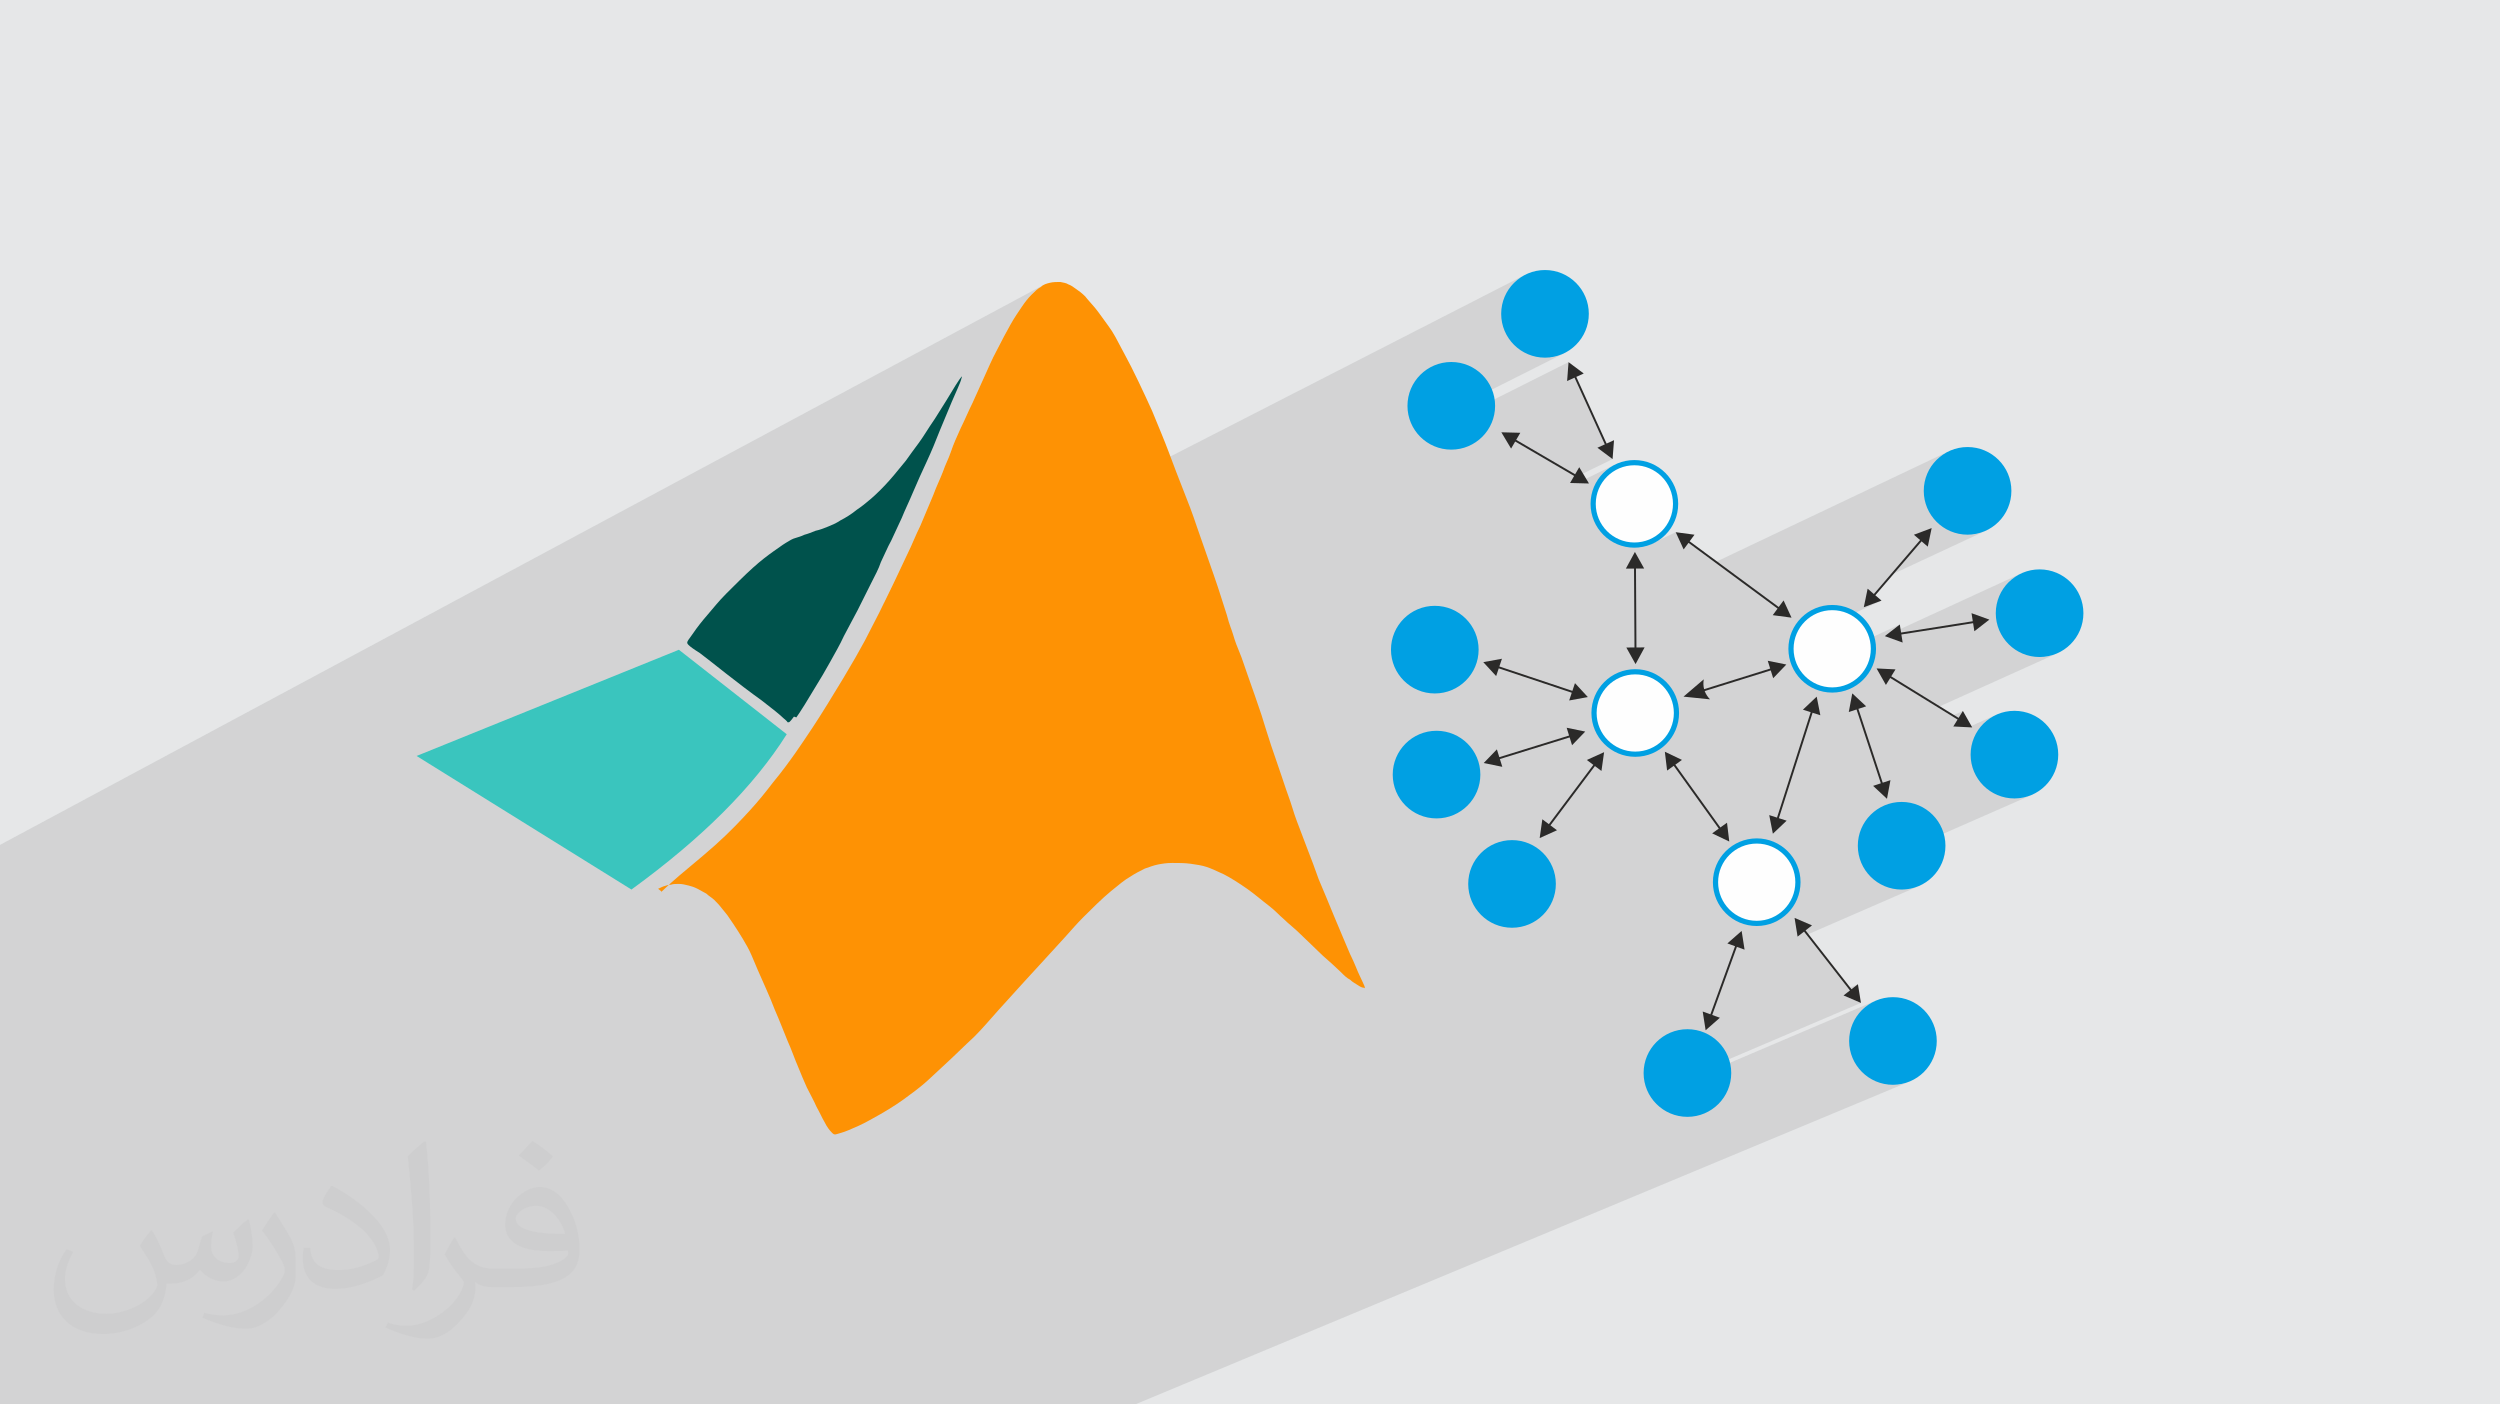 <?xml version="1.0" encoding="UTF-8"?>
<!DOCTYPE svg PUBLIC "-//W3C//DTD SVG 1.1//EN" "http://www.w3.org/Graphics/SVG/1.1/DTD/svg11.dtd">
<!-- Creator: CorelDRAW 2020 (64-Bit) -->
<svg xmlns="http://www.w3.org/2000/svg" xml:space="preserve" width="94.192mm" height="52.917mm" version="1.1" style="shape-rendering:geometricPrecision; text-rendering:geometricPrecision; image-rendering:optimizeQuality; fill-rule:evenodd; clip-rule:evenodd"
viewBox="0 0 9404.92 5283.66"
 xmlns:xlink="http://www.w3.org/1999/xlink"
 xmlns:xodm="http://www.corel.com/coreldraw/odm/2003">
 <defs>
  <style type="text/css">
   <![CDATA[
    .fil6 {fill:#FEFEFE}
    .fil8 {fill:#00A0E3}
    .fil4 {fill:#00524C}
    .fil3 {fill:#3AC5BE}
    .fil0 {fill:#E6E7E8}
    .fil5 {fill:#FE9204}
    .fil9 {fill:#2B2A29;fill-rule:nonzero}
    .fil7 {fill:#00A0E3;fill-rule:nonzero}
    .fil2 {fill:#373435;fill-opacity:0.031}
    .fil1 {fill:#2B2A29;fill-opacity:0.102}
   ]]>
  </style>
 </defs>
 <g id="Layer_x0020_1">
  <polygon class="fil0" points="-0,0 9404.92,0 9404.92,5283.66 -0,5283.66 "/>
  <polygon class="fil1" points="1619.54,5283.66 1601.02,5283.66 1583.62,5283.66 1530.92,5283.66 1488.43,5283.66 1476.5,5283.66 1473.4,5283.66 1456.42,5283.66 1446.55,5283.66 1437.41,5283.66 1436.35,5283.66 1409.94,5283.66 1258.25,5283.66 1256.66,5283.66 1244.21,5283.66 1240.05,5283.66 1233.88,5283.66 1233.16,5283.66 1231.53,5283.66 1224.68,5283.66 1216.51,5283.66 1155.96,5283.66 1152.87,5283.66 1119.97,5283.66 1119.45,5283.66 1117.88,5283.66 1113.42,5283.66 1104.44,5283.66 1103.16,5283.66 1072.17,5283.66 1065.27,5283.66 1060.68,5283.66 1059.9,5283.66 1052.84,5283.66 1052.45,5283.66 1049.4,5283.66 1045.17,5283.66 1040.16,5283.66 1034.72,5283.66 1033.27,5283.66 1032.09,5283.66 1028.07,5283.66 1025.12,5283.66 1019.32,5283.66 1013.25,5283.66 1011.31,5283.66 1007.63,5283.66 1002.92,5283.66 1000.18,5283.66 998.28,5283.66 992.68,5283.66 985.8,5283.66 943.13,5283.66 941.34,5283.66 929.78,5283.66 926.33,5283.66 911.43,5283.66 911.08,5283.66 900.38,5283.66 882.39,5283.66 867.76,5283.66 862.08,5283.66 858.88,5283.66 851.47,5283.66 851.28,5283.66 849.81,5283.66 846.11,5283.66 841.9,5283.66 841.42,5283.66 832.31,5283.66 831.14,5283.66 830.32,5283.66 814.56,5283.66 810.76,5283.66 810.13,5283.66 794.78,5283.66 785.55,5283.66 777.74,5283.66 772.09,5283.66 745.78,5283.66 716.38,5283.66 707.85,5283.66 690.2,5283.66 684.18,5283.66 670.25,5283.66 669.35,5283.66 660.62,5283.66 650.14,5283.66 649.75,5283.66 646.75,5283.66 638.52,5283.66 629.39,5283.66 615.63,5283.66 608.08,5283.66 608.01,5283.66 601.56,5283.66 591.55,5283.66 586.37,5283.66 565.04,5283.66 557.4,5283.66 546.73,5283.66 531.72,5283.66 513.15,5283.66 502.91,5283.66 489.77,5283.66 488.69,5283.66 487.94,5283.66 470.64,5283.66 457.72,5283.66 445.92,5283.66 440.34,5283.66 433.42,5283.66 432.06,5283.66 427.45,5283.66 426.05,5283.66 421.17,5283.66 420.93,5283.66 420.56,5283.66 413.68,5283.66 403.82,5283.66 402.68,5283.66 401.34,5283.66 394.44,5283.66 389.74,5283.66 383.54,5283.66 375.35,5283.66 350.39,5283.66 348.96,5283.66 339.74,5283.66 331.66,5283.66 313.48,5283.66 285.19,5283.66 284.51,5283.66 283.65,5283.66 282.8,5283.66 277.53,5283.66 272.05,5283.66 269.27,5283.66 251.97,5283.66 248.64,5283.66 246.29,5283.66 232.39,5283.66 232.36,5283.66 223.92,5283.66 217.63,5283.66 212.62,5283.66 210.26,5283.66 204.13,5283.66 202.64,5283.66 201.63,5283.66 190.9,5283.66 189.75,5283.66 187.18,5283.66 147.66,5283.66 146.42,5283.66 94.34,5283.66 80.48,5283.66 68.78,5283.66 57.36,5283.66 52.12,5283.66 43.74,5283.66 35,5283.66 29.34,5283.66 15.28,5283.66 14.9,5283.66 -0,5283.66 -0,5281.44 -0,5272.4 -0,5264.83 -0,5211.16 -0,5204.93 -0,5197.39 -0,5190.27 -0,5188.56 -0,5188.55 -0,5188.26 -0,5181.42 -0,5179.59 -0,5179.15 -0,5173.42 -0,5169.87 -0,5156.62 -0,5146.81 -0,5092.9 -0,5092.19 -0,5084.25 -0,5080.73 -0,5078.82 -0,5078.03 -0,5077.78 -0,5065.58 -0,5027.42 -0,5026.52 -0,5025.96 -0,5018.14 -0,5017.32 -0,5012.27 -0,5009.03 -0,4995.8 -0,4972.12 -0,4964 -0,4924.35 -0,4919.18 -0,4918.31 -0,4901.41 -0,4893.83 -0,4884.49 -0,4883.74 -0,4874.99 -0,4847.26 -0,4814.29 -0,4806.24 -0,4791.83 -0,4745.13 -0,4741.91 -0,4739.06 -0,4737.83 -0,4728.65 -0,4727.75 -0,4719.34 -0,4707.99 -0,4701.68 -0,4698.27 -0,4691.99 -0,4688.12 -0,4672.14 -0,4665.59 -0,4639.47 -0,4638.59 -0,4633.65 -0,4607.26 -0,4585.05 -0,4583.72 -0,4574.02 -0,4568.07 -0,4567.14 -0,4566.52 -0,4565.86 -0,4565.54 -0,4522.68 -0,4512.6 -0,4505.45 -0,4489.41 -0,4452.17 -0,4437.79 -0,4429.95 -0,4420.53 -0,4413.4 -0,4411.18 -0,4396.63 -0,4395.01 -0,4381.24 -0,4380.16 -0,4379.9 -0,4378.83 -0,4331.22 -0,4322.04 -0,4320.91 -0,4316.12 -0,4285.67 -0,4276.33 -0,4274.57 -0,4269 -0,4267.05 -0,4252.38 -0,4215.02 -0,4213.8 -0,4212.4 -0,4211.21 -0,4209.52 -0,4204.2 -0,4201.01 -0,4191.52 -0,4178.03 -0,4172.21 -0,4159.04 -0,4139.78 -0,4132.87 -0,4123.46 -0,4121.85 -0,4114.02 -0,4092.36 -0,4067.32 -0,4066.42 -0,4057.94 -0,3997.51 -0,3996.35 -0,3990.81 -0,3981.44 -0,3979.69 -0,3972.1 -0,3933.55 -0,3920.12 -0,3845.47 -0,3817.54 -0,3772.32 -0,3769.21 -0,3753.74 -0,3735.89 -0,3697.68 -0,3691.17 -0,3661.49 -0,3658.56 -0,3629.13 -0,3617.42 -0,3613.1 -0,3611.94 -0,3611.93 -0,3604.92 -0,3598.17 -0,3592.34 -0,3590.89 -0,3589.76 -0,3575.18 -0,3562.28 -0,3525.27 -0,3513.35 -0,3488.1 -0,3447.76 -0,3434.94 -0,3383.61 -0,3357.95 -0,3340.03 -0,3314.38 -0,3252.22 -0,3212.91 -0,3189.71 -0,3180.12 -0,3178.42 3927.53,1071.03 3923.53,1073.24 3919.75,1075.87 3916.2,1079.01 3911.66,1081.55 3907.11,1084.59 3902.57,1088.05 3898.03,1091.87 3893.49,1095.97 3888.95,1100.27 3884.41,1104.73 3879.87,1109.24 3875.32,1113.92 3870.78,1118.9 3866.24,1124.15 3861.69,1129.69 3857.15,1135.51 3852.61,1141.61 3848.06,1148 3843.52,1154.67 3838.84,1161.63 3833.92,1168.91 3828.77,1176.55 3823.45,1184.58 3818,1193.02 3812.43,1201.93 3806.8,1211.34 3801.13,1221.28 3795.31,1231.78 3789.25,1242.8 3782.97,1254.32 3776.52,1266.3 3769.92,1278.7 3763.22,1291.5 3756.45,1304.65 3749.64,1318.13 3742.96,1330.76 3736.53,1343.59 3730.32,1356.57 3724.28,1369.61 3718.39,1382.65 3712.6,1395.62 3706.89,1408.44 3701.21,1421.04 3695.66,1433.27 3690.32,1445.07 3685.13,1456.59 3680,1467.97 3674.88,1479.35 3669.68,1490.87 3664.35,1502.68 3658.8,1514.91 3653.13,1526.51 3647.46,1538.54 3641.78,1550.86 3636.11,1563.32 3630.43,1575.79 3624.77,1588.12 3619.1,1600.15 3613.44,1611.76 3607.9,1623.98 3602.65,1635.69 3597.67,1646.98 3592.99,1657.91 3588.59,1668.56 3584.47,1679 3580.64,1689.29 3577.09,1699.53 3573.56,1709.49 3569.81,1719.02 3565.92,1728.27 3561.96,1737.38 3557.99,1746.49 3554.11,1755.73 3550.35,1765.27 3546.82,1775.23 3543.15,1784.59 3539.01,1794.48 3534.52,1804.86 3529.79,1815.7 3524.9,1826.97 3519.99,1838.63 3515.15,1850.65 3510.48,1862.99 3507.61,1869.87 3504.67,1876.88 3501.69,1883.99 3498.65,1891.2 3495.59,1898.47 3492.49,1905.78 3489.38,1913.14 3486.25,1920.52 3483.14,1927.9 3480.02,1935.26 3476.93,1942.58 3473.86,1949.85 3470.83,1957.04 3467.84,1964.15 3464.9,1971.15 3462.04,1978.02 3455.49,1991.51 3449.36,2004.79 3443.52,2017.93 3437.82,2031.01 3432.11,2044.07 3426.27,2057.21 3420.14,2070.48 3413.59,2083.96 3407.78,2096.59 3401.72,2109.51 3395.44,2122.71 3388.99,2136.18 3382.39,2149.95 3375.69,2163.98 3368.92,2178.3 3362.11,2192.9 3358.71,2199.75 3355.3,2206.66 3351.89,2213.62 3348.48,2220.63 3345.08,2227.67 3341.67,2234.74 3338.27,2241.83 3334.85,2248.92 3331.45,2256.01 3328.04,2263.09 3325.09,2269.22 5740.78,1032.08 5733.67,1035.72 5726.76,1039.69 5720.08,1043.97 5713.61,1048.57 5707.39,1053.47 5701.4,1058.64 5695.68,1064.1 5691.82,1068.13 5738.33,1044.33 5751.89,1037.8 5766.13,1032.59 5780.99,1028.76 5796.38,1026.42 5812.24,1025.62 5828.1,1026.42 5843.49,1028.76 5858.35,1032.59 5872.59,1037.8 5886.15,1044.33 5898.93,1052.1 5910.87,1061.02 5921.88,1071.03 5931.89,1082.04 5940.82,1093.97 5948.58,1106.75 5955.11,1120.31 5960.33,1134.55 5964.14,1149.42 5966.5,1164.81 5967.3,1180.66 5966.5,1196.52 5964.14,1211.92 5960.33,1226.77 5955.11,1241.01 5948.58,1254.57 5940.82,1267.35 5931.89,1279.29 5921.88,1290.3 5910.87,1300.31 5898.93,1309.24 5886.15,1317.01 5831.83,1344.31 5837.34,1343.62 5845.46,1342.17 5853.44,1340.32 5861.27,1338.1 5868.92,1335.51 5876.41,1332.55 5883.71,1329.26 5603.87,1469.87 5607.78,1480.57 5611.59,1495.43 5613.28,1506.47 5900.78,1362.33 5895.31,1433.5 5923.26,1420.81 5923.37,1421.06 5930,1417.74 5957.96,1405.05 5923.84,1422.1 6037.2,1671.7 6010.09,1685.03 6066.44,1727.12 5915.75,1800.91 5906.35,1817.02 5932.38,1817.69 6077,1746.96 6069.89,1750.6 6062.99,1754.56 6056.3,1758.86 6049.84,1763.45 6043.61,1768.34 6037.63,1773.52 6031.91,1778.99 6029.99,1780.99 6074.56,1759.21 6088.12,1752.68 6102.36,1747.46 6117.22,1743.65 6132.62,1741.29 6148.47,1740.5 6164.33,1741.29 6179.71,1743.65 6194.58,1747.46 6208.82,1752.68 6222.38,1759.21 6235.16,1766.97 6247.09,1775.9 6258.11,1785.91 6268.11,1796.92 6277.04,1808.86 6284.81,1821.64 6291.34,1835.2 6296.55,1849.44 6300.37,1864.3 6302.72,1879.69 6303.52,1895.55 6302.72,1911.41 6300.37,1926.79 6296.55,1941.66 6291.34,1955.9 6284.81,1969.46 6277.04,1982.24 6268.11,1994.17 6258.11,2005.18 6247.09,2015.19 6235.16,2024.12 6222.38,2031.88 6208.82,2038.41 6164.7,2059.59 6165.33,2059.54 6173.57,2058.49 6181.69,2057.05 6189.67,2055.2 6197.49,2052.98 6198.76,2052.55 6303.9,2002.12 6327.76,2053.83 6352.03,2042.23 6451.37,2115.53 7330.48,1698 7323.37,1701.64 7316.47,1705.61 7309.78,1709.89 7303.32,1714.49 7297.09,1719.39 7291.11,1724.56 7285.39,1730.02 7284.75,1730.7 7341.6,1703.71 7355.83,1698.5 7370.7,1694.68 7386.09,1692.33 7401.94,1691.53 7417.8,1692.33 7433.2,1694.68 7448.05,1698.5 7462.3,1703.71 7475.85,1710.24 7488.64,1718.01 7500.57,1726.94 7511.59,1736.94 7521.59,1747.95 7530.52,1759.9 7538.29,1772.68 7544.82,1786.24 7550.03,1800.47 7553.85,1815.33 7556.2,1830.73 7557,1846.58 7556.2,1862.44 7553.85,1877.84 7550.03,1892.69 7544.82,1906.93 7538.29,1920.49 7530.52,1933.27 7521.59,1945.22 7511.59,1956.22 7500.57,1966.23 7488.64,1975.16 7475.85,1982.93 7462.3,1989.46 7416.64,2010.75 7418.8,2010.58 7427.05,2009.53 7435.16,2008.08 7443.14,2006.23 7450.97,2004.02 7458.63,2001.42 7466.12,1998.47 7473.42,1995.17 7109.15,2164.85 7049.33,2234.61 7018.88,2248.76 7011.42,2284.49 7078.24,2259.41 6973,2308.22 6979.41,2312.11 6991.35,2321.04 7002.36,2331.04 7012.36,2342.05 7021.29,2353.99 7029.06,2366.78 7035.59,2380.33 7040.8,2394.57 7041.64,2397.83 7147,2349.29 7090.58,2393.03 7090.98,2393.18 7601.41,2158.25 7594.3,2161.9 7587.4,2165.86 7580.71,2170.15 7574.25,2174.75 7568.02,2179.64 7562.04,2184.82 7557.24,2189.42 7612.54,2163.97 7626.77,2158.76 7641.63,2154.95 7657.03,2152.59 7672.88,2151.79 7688.74,2152.59 7704.13,2154.95 7718.99,2158.76 7733.23,2163.97 7746.79,2170.5 7759.57,2178.27 7771.5,2187.2 7782.52,2197.2 7792.52,2208.22 7801.45,2220.16 7809.22,2232.94 7815.75,2246.5 7820.96,2260.74 7824.78,2275.59 7827.13,2290.99 7827.93,2306.85 7827.13,2322.7 7824.78,2338.09 7820.96,2352.96 7815.75,2367.2 7809.22,2380.76 7801.45,2393.54 7792.52,2405.47 7782.52,2416.48 7771.5,2426.49 7759.57,2435.41 7746.79,2443.18 7733.23,2449.71 7685.76,2471.14 7689.74,2470.84 7697.99,2469.79 7706.1,2468.34 7714.07,2466.5 7721.9,2464.28 7729.56,2461.68 7737.05,2458.74 7289.4,2660.72 7342.31,2693.36 7384.28,2674.48 7368.17,2700.61 7360.01,2704.28 7364.28,2706.91 7348.17,2733.04 7405.05,2735.87 7514.05,2687.03 7506.75,2690.34 7499.64,2693.97 7492.74,2697.95 7486.05,2702.23 7479.59,2706.83 7473.36,2711.72 7467.37,2716.9 7463.9,2720.21 7517.87,2696.05 7532.11,2690.84 7546.96,2687.02 7562.36,2684.67 7578.22,2683.87 7594.07,2684.67 7609.46,2687.02 7624.33,2690.84 7638.57,2696.05 7652.13,2702.58 7664.91,2710.35 7676.84,2719.27 7687.85,2729.29 7697.86,2740.29 7706.78,2752.23 7714.55,2765.01 7721.08,2778.57 7726.29,2792.81 7730.12,2807.67 7732.46,2823.07 7733.26,2838.92 7732.46,2854.78 7730.12,2870.16 7726.29,2885.03 7721.08,2899.27 7714.55,2912.83 7706.78,2925.61 7697.86,2937.54 7687.85,2948.56 7676.84,2958.56 7664.91,2967.49 7652.13,2975.26 7638.57,2981.79 7589.5,3003.34 7595.07,3002.91 7603.32,3001.87 7611.44,3000.42 7619.4,2998.57 7627.23,2996.35 7634.89,2993.76 7642.38,2990.81 7303.03,3139.8 7305.76,3150.42 7308.12,3165.81 7308.91,3181.66 7308.12,3197.52 7305.76,3212.92 7301.95,3227.77 7296.73,3242.01 7290.2,3255.57 7282.43,3268.35 7273.51,3280.29 7263.5,3291.31 7252.49,3301.31 7240.55,3310.24 7227.77,3318.01 7214.21,3324.54 7164.6,3346.13 7170.71,3345.66 7178.96,3344.62 7187.08,3343.16 7195.06,3341.32 7202.89,3339.09 7210.54,3336.51 7218.03,3333.55 6796.32,3517.04 6953.22,3718.03 6989.45,3702.51 6965.25,3721.41 6958.21,3724.42 6959.41,3725.96 6935.21,3744.85 7000.81,3772.98 6495.35,3988.48 6496.11,3990.56 6499.02,4001.93 7057.06,3764.23 7049.75,3767.54 7042.64,3771.18 7035.74,3775.14 7029.05,3779.43 7022.59,3784.03 7016.36,3788.92 7010.38,3794.1 7009.14,3795.28 7060.87,3773.26 7075.11,3768.05 7089.97,3764.22 7105.36,3761.87 7121.22,3761.08 7137.07,3761.87 7152.46,3764.22 7167.33,3768.05 7181.57,3773.26 7195.13,3779.79 7207.91,3787.56 7219.84,3796.48 7230.85,3806.49 7240.86,3817.5 7249.78,3829.43 7257.55,3842.21 7264.08,3855.77 7269.29,3870.01 7273.12,3884.88 7275.47,3900.27 7276.26,3916.12 7275.47,3931.98 7273.12,3947.37 7269.29,3962.23 7264.08,3976.47 7257.55,3990.03 7249.78,4002.81 7240.86,4014.75 7230.85,4025.77 7219.84,4035.77 7207.91,4044.7 7195.13,4052.46 7181.57,4058.99 7129.38,4080.77 7129.7,4080.76 7138.07,4080.12 7146.32,4079.07 7154.44,4077.62 7162.41,4075.78 7170.23,4073.55 7177.89,4070.97 7185.38,4068.01 4269.65,5283.66 4246.09,5283.66 4238.97,5283.66 4222.53,5283.66 4195.5,5283.66 4024.23,5283.66 4006.54,5283.66 3817.9,5283.66 3794.39,5283.66 3786.62,5283.66 3770.92,5283.66 3743.36,5283.66 3742.92,5283.66 3724.94,5283.66 3571.63,5283.66 3560.19,5283.66 3554.19,5283.66 3535.56,5283.66 3517.85,5283.66 3512.78,5283.66 3490.03,5283.66 3457.53,5283.66 3337.96,5283.66 3319.83,5283.66 3315.48,5283.66 3297.41,5283.66 3291.47,5283.66 3273.36,5283.66 3143.27,5283.66 3110.2,5283.66 3086.23,5283.66 3067.94,5283.66 3063.52,5283.66 3040.84,5283.66 3032.11,5283.66 2983.68,5283.66 2735.92,5283.66 2719,5283.66 2714.16,5283.66 2705.4,5283.66 2701.8,5283.66 2692.42,5283.66 2665.51,5283.66 2640.88,5283.66 2593.36,5283.66 2581.92,5283.66 2564.23,5283.66 2534.49,5283.66 2530.25,5283.66 2508.43,5283.66 2504.05,5283.66 2499.32,5283.66 2488.32,5283.66 2486.62,5283.66 2486.19,5283.66 2459.36,5283.66 2419.84,5283.66 2398.64,5283.66 2389.65,5283.66 2377.48,5283.66 2350.9,5283.66 2296.95,5283.66 2281.27,5283.66 2244.78,5283.66 2227.57,5283.66 2193.1,5283.66 2177.93,5283.66 2078.49,5283.66 2057.52,5283.66 2039.1,5283.66 2037.03,5283.66 2036.45,5283.66 2019.66,5283.66 2015.39,5283.66 1974.88,5283.66 1940.87,5283.66 1923.98,5283.66 1870.63,5283.66 1857.49,5283.66 1849.87,5283.66 1841.2,5283.66 1834.53,5283.66 1831.11,5283.66 1828.75,5283.66 1807.64,5283.66 1779.5,5283.66 1771.22,5283.66 1759.46,5283.66 1752.16,5283.66 1741.11,5283.66 1738.94,5283.66 1732.18,5283.66 1720.17,5283.66 1718.45,5283.66 1708.37,5283.66 1698.74,5283.66 1688.59,5283.66 1677.34,5283.66 1664.28,5283.66 1654.42,5283.66 1649.52,5283.66 1645.07,5283.66 1641.37,5283.66 1638.56,5283.66 1638.21,5283.66 1628.22,5283.66 1625.17,5283.66 "/>
  <path class="fil2" d="M571.37 4628.22c17.95,27.21 29.6,53.36 40.96,82.43 8.45,16.91 12.93,48.09 52.57,48.09 11.61,0 28.28,-3.42 43.06,-11.61 16.63,-8.73 29.32,-21.94 35.94,-42l15.85 -53.36 38.57 -19.02 2.64 2.64c-5.27,20.09 -6.59,39.36 -6.59,54.43 0,44.63 38.57,61.56 69.22,61.56 17.95,0 34.09,-8.73 34.09,-25.11 0,-21.13 -8.98,-57.06 -20.62,-89.29 17.95,-17.95 35.94,-35.94 56.53,-50.47l3.17 1.6c8.98,38.04 14,75.56 14,100.66 0,24.57 -10.83,51.79 -19.81,69.49 -18.49,34.87 -51.25,62.62 -90.87,62.62 -30.1,0 -63.65,-15.07 -86.66,-43.06l-1.32 0c-21.66,26.96 -55.22,51.25 -108.86,51.25l-16.63 0c-2.64,35.41 -10.29,60.49 -21.94,82.95 -31.95,62.34 -126.81,106.47 -216.1,106.47 -124.17,0 -186.51,-71.59 -186.51,-166.96 0,-58.91 19.27,-113.6 48.88,-152.42l24.29 10.04c-18.49,35.41 -30.91,68.68 -30.91,101.45 0,89.29 72.66,131.83 156.4,131.83 77.68,0 173.83,-49.41 191.28,-106.72 -6.59,-62.62 -30.1,-91.93 -66.04,-148.99 10.83,-19.02 24.83,-38.04 42.28,-58.38l3.17 0 0 0 0 0 -0.02 -0.09zm1432.14 -336.04c26.15,16.39 51.79,35.66 76.87,57.85 -14,19.81 -31.45,37.79 -53.11,53.64 -25.11,-20.34 -50.19,-37.79 -75.84,-56.27 17.42,-19.55 34.62,-38.29 52.04,-55.22l0 0 0 0 0 0 0 0 0 0 0.03 0zm13.47 244.11c-42.28,0 -76.87,27.75 -76.87,48.34 0,44.13 84.53,57.85 185.72,57.31 -12.68,-51.79 -57.06,-105.68 -108.86,-105.68l0.01 0.03zm-94.86 236.19c54.96,0 103.04,-1.6 139.74,-10.83 40.96,-10.29 75.56,-30.91 75.56,-45.17 0,-3.7 0,-8.19 -1.32,-11.89 -22.98,2.11 -49.41,2.11 -72.38,2.11 -74.49,0 -131.55,-16.91 -154.02,-58.66 -5.55,-11.61 -9.51,-24.57 -9.51,-39.36 0,-40.43 17.42,-79.79 48.09,-107 25.61,-22.45 53.89,-36.44 82.67,-36.44 52.04,0 93.51,41.75 122.57,107.54 15.85,35.94 26.68,77.4 26.68,129.72 0,34.87 -9.51,64.19 -31.17,85.85 -40.43,39.11 -114.92,53.89 -229.04,53.89l-51.79 0 0 0 -13.47 0c-28.28,0 -48.62,-5.02 -64.72,-17.42l-2.64 0c0.79,6.59 1.32,12.93 1.32,19.02 0,25.61 -8.45,58.38 -25.61,84.53 -50.72,75.3 -105.68,108.04 -153.24,108.04 -48.09,0 -107,-18.49 -160.11,-42.54l9.51 -18.49c17.17,7.13 40.96,11.89 73.7,11.89 85.85,0 198.66,-82.43 212.66,-163 -3.17,-6.59 -8.98,-15.32 -17.17,-24.57 -25.11,-29.85 -40.96,-54.68 -55.75,-80.83 12.68,-25.11 24.29,-45.17 35.13,-63.4l4.49 -0.53c36.72,74.77 69.99,117.55 144.23,117.55l11.61 0 0 0 53.89 0 0 0 0 0 0 0 0 0 0 0 0.09 0.01zm-371.98 79c6.34,-34.34 6.87,-72.91 6.87,-108.86l0 -53.36c0,-99.6 -12.68,-244.36 -22.98,-338.68 17.95,-19.27 43.06,-42 62.87,-57.31l5.81 1.6c13.47,118.62 16.63,256 16.63,383.06 0,33.3 -1.32,65.79 -4.49,89.55 -1.85,30.1 -19.27,52.83 -56.53,87.7l-8.19 -3.7zm-382.8 -157.19c1.85,46.77 24.83,83.49 105.15,83.49 49.93,0 92.19,-12.93 138.96,-35.13 8.45,-3.7 12.93,-8.73 12.93,-12.93 0,-29.32 -22.45,-68.15 -60.23,-103.55 -36.72,-33.3 -85.34,-62.62 -130.76,-82.18 -15.6,-6.59 -20.62,-13.47 -20.62,-20.09 0,-13.47 17.95,-41.75 32.77,-62.09l5.02 -0.53c52.04,27.21 110.17,67.64 153.24,112.53 39.11,41.47 63.4,83.49 63.4,129.19 0,33.81 -10.29,65.51 -26.96,95.11 -57.06,28.79 -117.83,50.72 -178.06,50.72 -73.17,0 -123.1,-34.34 -123.1,-114.92 0,-8.73 0,-22.19 3.17,-39.64l25.11 0 0 0 0 0 0 0 0 0 0 0 -0.02 0zm-132.37 -132.9l45.45 73.45c16.63,27.21 32.23,56.81 32.23,103.55l0 59.7c0,48.34 -30.91,100.13 -80.83,151.38 -39.11,34.62 -73.7,49.41 -105.68,49.41 -47.55,0 -101.98,-14.79 -164.85,-41.75l7.13 -18.49c19.81,5.27 42.79,9.77 71.06,9.77 90.36,-0.53 182.8,-66.57 225.08,-147.15 5.02,-9.26 6.87,-17.95 6.87,-24.04 0,-9.26 -5.02,-19.55 -8.98,-28.79 -22.98,-43.31 -48.62,-82.95 -76.87,-119.68 14.79,-23.25 29.6,-45.7 45.7,-67.9l3.7 0.53 0 0 0 0 0 0 0 0 0 0 -0.02 0.01z"/>
  <g id="_1800894451760">
   <g id="_2025860017360">
    <path class="fil3" d="M2553.99 2444.36l405.67 317.84c-124.14,196.78 -317.85,390.49 -584.22,584.23l-808.25 -502.53 986.82 -399.56 0 0 0 0 -0.02 0.02z"/>
    <path class="fil4" d="M2995.98 2698.65c15.14,-21.19 45.42,-69.64 66.61,-105.94 24.22,-39.35 42.4,-69.63 60.57,-102.89 18.17,-33.31 36.33,-63.54 51.43,-96.85 18.16,-33.31 33.3,-63.58 51.47,-96.88 18.16,-36.29 36.34,-72.63 51.47,-102.9 15.15,-30.27 27.26,-51.48 36.34,-78.68 12.12,-24.22 24.22,-54.52 39.32,-81.75 12.12,-27.27 27.26,-57.53 39.37,-84.74 12.11,-30.26 27.25,-60.56 42.39,-96.84 15.14,-36.34 33.31,-75.71 51.47,-115.03 18.17,-39.36 33.31,-75.7 48.46,-115.02 15.13,-36.3 30.26,-72.63 45.42,-108.97 15.14,-36.33 33.31,-72.62 36.33,-87.77 6.06,-15.13 0,-9.08 -21.19,24.22 -18.16,30.27 -51.47,84.78 -78.73,127.13 -27.25,39.35 -42.4,66.62 -60.56,90.84 -18.18,24.22 -33.31,45.42 -48.45,66.61 -18.17,21.19 -36.33,45.37 -60.51,72.63 -21.19,24.22 -48.45,51.47 -69.65,69.65 -21.19,18.16 -36.33,30.26 -54.51,42.39 -18.17,15.14 -42.4,30.27 -60.52,39.36 -18.16,12.12 -33.3,18.17 -48.44,24.22 -15.14,6.04 -30.27,12.12 -45.42,15.14 -15.15,6.05 -30.28,12.12 -42.41,15.14 -12.12,6.05 -24.21,9.08 -33.31,12.11 -12.11,3.04 -21.19,9.09 -36.33,18.18 -15.14,9.08 -30.27,21.19 -48.45,33.31 -21.19,15.13 -45.36,33.3 -75.7,60.56 -30.23,27.26 -69.65,66.58 -99.89,96.85 -30.27,30.23 -48.44,54.46 -69.64,78.67 -21.19,24.22 -42.4,51.48 -54.52,69.65 -12.12,18.17 -18.17,24.22 -21.19,30.27 -3.03,6.05 -3.03,9.09 3.04,15.14 6.06,6.04 18.17,15.14 42.4,30.26 24.22,18.18 54.46,42.4 96.85,75.71 42.39,33.31 93.87,72.63 136.2,102.9 39.32,30.27 69.65,54.46 81.72,66.62 15.14,12.12 15.14,15.13 15.14,15.13 0,0 0,0 3.04,0 3.04,0 3.04,3.04 21.19,-21.19l0 0 0 0 9.09 3.08 0.09 -0.33z"/>
    <path class="fil5" d="M2475.31 3343.44c3.04,0 12.11,-6.05 21.19,-9.09 9.09,-3.03 18.17,-6.05 27.26,-6.05 9.08,-3.04 18.16,-3.04 30.26,-3.04 12.12,0 24.22,3.04 36.34,6.06 12.12,3.03 21.19,6.04 33.31,12.11 12.12,6.05 21.19,12.12 33.31,18.17 9.09,9.09 21.19,15.14 30.26,24.22 9.09,9.09 18.18,18.17 27.27,30.23 9.08,12.12 21.19,24.22 30.26,39.36 9.09,12.12 18.17,27.26 30.27,45.43 12.12,18.16 24.22,39.32 36.34,60.51 12.12,21.19 21.19,45.42 39.32,87.77 18.17,42.39 45.43,99.92 63.54,148.33 21.19,48.44 33.31,81.75 48.44,118.04 15.15,33.31 27.27,69.64 39.33,96.88 12.11,30.24 21.19,51.43 33.3,78.68 12.12,24.22 27.26,51.48 36.34,72.67 12.12,21.19 21.19,42.39 30.27,57.53 9.09,18.16 18.17,30.22 27.26,39.32 6.05,6.05 9.09,9.09 18.17,6.05 9.09,-3.05 24.22,-6.05 45.37,-15.15 21.19,-9.08 51.47,-21.19 87.82,-42.39 39.32,-21.19 84.73,-48.45 118.04,-72.63 33.31,-24.22 57.53,-42.4 78.68,-60.56 21.19,-18.18 42.4,-39.32 75.71,-69.65 33.31,-30.23 75.7,-72.63 111.98,-105.94 36.34,-36.34 60.57,-66.61 90.84,-99.92 30.27,-33.31 63.54,-69.65 87.82,-96.85 24.22,-27.26 39.32,-42.4 66.58,-72.66 27.26,-30.24 69.64,-75.71 96.85,-105.94 27.26,-30.27 42.4,-48.45 69.64,-75.71 27.26,-27.25 69.65,-69.64 102.96,-96.88 33.3,-27.26 51.42,-42.4 72.63,-54.46 18.16,-12.12 36.33,-21.19 54.46,-30.27 18.17,-6.05 33.31,-12.12 48.44,-15.14 15.14,-3.04 33.31,-6.05 54.47,-6.05 21.19,0 48.45,0 69.64,3.04 21.19,3.04 42.4,6.05 60.51,12.12 18.17,6.04 36.34,15.14 63.58,27.26 24.22,12.11 57.53,33.3 87.77,54.51 30.27,21.19 57.52,45.37 81.72,63.54 24.22,18.17 39.35,36.33 57.53,51.47 18.16,18.17 39.35,33.31 63.53,57.53 24.22,24.22 54.52,51.43 81.72,78.68 27.26,24.22 51.48,45.43 66.62,60.57 15.13,15.13 24.22,24.22 36.33,30.23 9.1,9.09 21.19,15.14 30.28,21.19 9.08,6.05 15.13,9.09 21.18,9.09 3.04,3.04 6.05,3.04 3.04,-6.05 -3.04,-6.05 -9.09,-21.19 -18.17,-39.33 -9.09,-18.16 -18.16,-45.42 -36.34,-81.75 -15.13,-36.34 -36.33,-84.73 -57.52,-136.2 -21.19,-51.48 -42.4,-102.91 -60.52,-145.3 -15.13,-42.4 -27.25,-75.71 -39.35,-105.94 -12.12,-30.27 -21.19,-57.53 -33.31,-87.82 -12.12,-30.23 -24.22,-66.58 -33.31,-96.85 -12.11,-33.31 -21.19,-60.51 -33.3,-96.85 -12.12,-36.33 -27.26,-78.73 -39.33,-115.02 -12.11,-36.34 -21.18,-66.62 -36.33,-115.03 -15.14,-45.43 -36.34,-105.94 -51.48,-148.33 -15.14,-42.41 -21.19,-63.54 -30.26,-84.79 -9.1,-21.19 -18.18,-45.37 -24.22,-66.58 -6.06,-21.18 -15.15,-39.36 -24.22,-75.71 -12.12,-36.33 -27.26,-87.82 -48.45,-148.33 -21.19,-60.56 -45.42,-130.16 -63.54,-181.64 -18.17,-54.51 -33.31,-93.88 -51.48,-139.24 -18.17,-45.37 -36.34,-93.82 -54.51,-142.28 -18.17,-48.44 -36.34,-90.84 -63.55,-157.41 -30.23,-66.62 -72.62,-157.42 -102.89,-211.92 -30.27,-57.52 -42.4,-81.71 -60.51,-105.93 -18.17,-24.22 -36.34,-51.48 -51.48,-69.64 -15.14,-18.18 -27.26,-30.28 -36.33,-42.41 -12.12,-12.11 -24.22,-21.19 -33.31,-27.25 -12.12,-9.09 -21.19,-15.14 -30.24,-18.17 -9.08,-6.05 -18.16,-6.05 -30.26,-9.09 -12.12,0 -27.26,0 -39.37,3.04 -12.11,3.04 -24.21,6.05 -33.3,15.14 -12.12,6.05 -24.22,18.17 -36.33,30.23 -12.12,12.12 -24.22,27.26 -36.34,45.43 -12.12,18.17 -27.26,39.36 -42.4,66.61 -15.14,27.26 -33.31,60.51 -51.48,96.85 -18.17,33.31 -33.31,69.65 -48.44,102.9 -15.15,33.3 -27.26,60.57 -42.41,93.87 -15.13,30.24 -30.26,66.59 -45.36,96.85 -15.15,33.31 -27.27,60.51 -36.34,87.77 -9.09,27.26 -21.19,48.45 -30.27,75.71 -9.09,24.22 -24.22,54.45 -36.34,87.76 -15.13,36.34 -33.31,78.74 -48.44,115.03 -18.17,36.34 -30.28,69.64 -48.45,105.94 -15.14,33.31 -33.31,69.64 -51.48,108.95 -18.17,36.34 -36.33,75.71 -54.52,112 -18.16,36.34 -36.33,69.64 -54.45,105.93 -21.19,39.36 -45.43,81.72 -81.72,142.28 -36.34,60.51 -84.79,139.24 -115.03,184.65 -30.24,45.37 -42.4,63.54 -63.54,93.82 -21.19,30.27 -54.46,75.71 -84.79,111.99 -30.23,39.35 -54.46,69.64 -87.77,105.93 -33.31,36.34 -72.63,78.68 -130.15,130.16 -57.52,51.47 -130.15,109 -166.5,142.28 -36.34,33.3 -39.32,36.33 -33.31,33.3l0 0 0 0 -15.23 -12.06 0.2 0.25z"/>
   </g>
   <g>
    <circle class="fil6" cx="6148.47" cy="1895.55" r="155.05"/>
    <path class="fil7" d="M6148.47 1730.7c45.52,0 86.73,18.45 116.56,48.29 29.82,29.82 48.28,71.04 48.28,116.56 0,45.51 -18.45,86.73 -48.28,116.56 -29.83,29.82 -71.04,48.28 -116.56,48.28 -45.52,0 -86.74,-18.45 -116.56,-48.28 -29.82,-29.83 -48.29,-71.05 -48.29,-116.56 0,-45.52 18.46,-86.74 48.29,-116.56 29.82,-29.83 71.04,-48.29 116.56,-48.29zm102.71 62.14c-26.29,-26.28 -62.61,-42.55 -102.71,-42.55 -40.11,0 -76.43,16.27 -102.71,42.55 -26.28,26.28 -42.55,62.61 -42.55,102.71 0,40.11 16.27,76.42 42.55,102.7 26.28,26.29 62.61,42.55 102.71,42.55 40.11,0 76.42,-16.26 102.71,-42.55 26.28,-26.28 42.55,-62.6 42.55,-102.7 0,-40.11 -16.27,-76.43 -42.55,-102.71z"/>
    <circle class="fil6" cx="6151.74" cy="2682.24" r="155.05"/>
    <path class="fil7" d="M6151.74 2517.39c45.51,0 86.73,18.45 116.56,48.29 29.82,29.82 48.28,71.04 48.28,116.56 0,45.51 -18.45,86.73 -48.28,116.56 -29.83,29.82 -71.05,48.28 -116.56,48.28 -45.52,0 -86.74,-18.45 -116.56,-48.28 -29.82,-29.83 -48.29,-71.05 -48.29,-116.56 0,-45.52 18.46,-86.74 48.29,-116.56 29.82,-29.83 71.04,-48.29 116.56,-48.29zm102.71 62.14c-26.29,-26.28 -62.61,-42.55 -102.71,-42.55 -40.11,0 -76.43,16.27 -102.71,42.55 -26.28,26.28 -42.55,62.61 -42.55,102.71 0,40.11 16.27,76.42 42.55,102.7 26.28,26.29 62.61,42.55 102.71,42.55 40.11,0 76.42,-16.26 102.71,-42.55 26.28,-26.28 42.55,-62.6 42.55,-102.7 0,-40.11 -16.27,-76.43 -42.55,-102.71z"/>
    <circle class="fil6" cx="6608.73" cy="3318.77" r="155.05"/>
    <path class="fil7" d="M6608.73 3153.93c45.51,0 86.73,18.45 116.55,48.28 29.83,29.83 48.29,71.04 48.29,116.56 0,45.52 -18.45,86.74 -48.29,116.56 -29.82,29.82 -71.04,48.28 -116.55,48.28 -45.52,0 -86.74,-18.45 -116.56,-48.28 -29.83,-29.82 -48.29,-71.04 -48.29,-116.56 0,-45.52 18.45,-86.73 48.29,-116.56 29.82,-29.82 71.04,-48.28 116.56,-48.28zm102.7 62.13c-26.28,-26.28 -62.6,-42.55 -102.7,-42.55 -40.11,0 -76.43,16.27 -102.71,42.55 -26.28,26.29 -42.55,62.61 -42.55,102.71 0,40.11 16.27,76.43 42.55,102.71 26.28,26.28 62.61,42.55 102.71,42.55 40.11,0 76.42,-16.27 102.7,-42.55 26.29,-26.28 42.55,-62.61 42.55,-102.71 0,-40.11 -16.26,-76.42 -42.55,-102.71z"/>
    <circle class="fil6" cx="6892.72" cy="2440.68" r="155.05"/>
    <path class="fil7" d="M6892.72 2275.83c45.51,0 86.73,18.45 116.56,48.29 29.82,29.82 48.28,71.04 48.28,116.56 0,45.51 -18.45,86.73 -48.28,116.55 -29.83,29.83 -71.05,48.29 -116.56,48.29 -45.52,0 -86.74,-18.45 -116.56,-48.29 -29.83,-29.82 -48.29,-71.04 -48.29,-116.55 0,-45.52 18.45,-86.74 48.29,-116.56 29.82,-29.83 71.04,-48.29 116.56,-48.29zm102.7 62.14c-26.28,-26.28 -62.6,-42.55 -102.7,-42.55 -40.11,0 -76.43,16.27 -102.71,42.55 -26.28,26.28 -42.55,62.6 -42.55,102.71 0,40.11 16.27,76.42 42.55,102.7 26.28,26.28 62.61,42.55 102.71,42.55 40.11,0 76.42,-16.27 102.7,-42.55 26.29,-26.28 42.55,-62.6 42.55,-102.7 0,-40.12 -16.26,-76.43 -42.55,-102.71z"/>
    <circle class="fil8" cx="7401.95" cy="1846.58" r="155.05"/>
    <path class="fil7" d="M7401.94 1681.74c45.52,0 86.74,18.45 116.56,48.28 29.83,29.82 48.29,71.04 48.29,116.56 0,45.52 -18.45,86.73 -48.29,116.56 -29.82,29.82 -71.04,48.28 -116.56,48.28 -45.51,0 -86.73,-18.45 -116.55,-48.28 -29.83,-29.83 -48.29,-71.04 -48.29,-116.56 0,-45.52 18.45,-86.74 48.29,-116.56 29.82,-29.82 71.04,-48.28 116.55,-48.28zm102.71 62.13c-26.28,-26.28 -62.6,-42.55 -102.71,-42.55 -40.11,0 -76.42,16.27 -102.7,42.55 -26.29,26.28 -42.55,62.61 -42.55,102.71 0,40.11 16.26,76.43 42.55,102.71 26.28,26.28 62.6,42.55 102.7,42.55 40.12,0 76.43,-16.27 102.71,-42.55 26.28,-26.28 42.55,-62.61 42.55,-102.71 0,-40.11 -16.27,-76.43 -42.55,-102.71z"/>
    <circle class="fil8" cx="7672.88" cy="2306.84" r="155.05"/>
    <path class="fil7" d="M7672.88 2142c45.51,0 86.73,18.45 116.56,48.29 29.82,29.82 48.28,71.04 48.28,116.56 0,45.51 -18.45,86.73 -48.28,116.56 -29.83,29.82 -71.05,48.28 -116.56,48.28 -45.52,0 -86.74,-18.45 -116.56,-48.28 -29.82,-29.83 -48.29,-71.05 -48.29,-116.56 0,-45.52 18.46,-86.74 48.29,-116.56 29.82,-29.83 71.04,-48.29 116.56,-48.29zm102.71 62.14c-26.29,-26.28 -62.61,-42.55 -102.71,-42.55 -40.11,0 -76.43,16.27 -102.71,42.55 -26.28,26.28 -42.55,62.61 -42.55,102.71 0,40.11 16.27,76.42 42.55,102.7 26.28,26.29 62.61,42.55 102.71,42.55 40.11,0 76.42,-16.26 102.71,-42.55 26.28,-26.28 42.54,-62.6 42.54,-102.7 0,-40.11 -16.26,-76.43 -42.54,-102.71z"/>
    <circle class="fil8" cx="7578.22" cy="2838.92" r="155.05"/>
    <path class="fil7" d="M7578.22 2674.07c45.51,0 86.73,18.46 116.56,48.29 29.82,29.82 48.28,71.04 48.28,116.56 0,45.51 -18.45,86.73 -48.28,116.56 -29.83,29.82 -71.05,48.28 -116.56,48.28 -45.52,0 -86.74,-18.45 -116.56,-48.28 -29.82,-29.83 -48.29,-71.05 -48.29,-116.56 0,-45.52 18.46,-86.74 48.29,-116.56 29.82,-29.82 71.04,-48.29 116.56,-48.29zm102.71 62.14c-26.29,-26.28 -62.61,-42.55 -102.71,-42.55 -40.11,0 -76.43,16.27 -102.71,42.55 -26.28,26.28 -42.55,62.61 -42.55,102.71 0,40.11 16.27,76.42 42.55,102.71 26.28,26.28 62.61,42.54 102.71,42.54 40.11,0 76.42,-16.26 102.71,-42.54 26.28,-26.29 42.55,-62.61 42.55,-102.71 0,-40.11 -16.27,-76.43 -42.55,-102.71z"/>
    <circle class="fil8" cx="7153.86" cy="3181.67" r="155.05"/>
    <path class="fil7" d="M7153.86 3016.82c45.52,0 86.74,18.45 116.56,48.28 29.82,29.83 48.28,71.05 48.28,116.56 0,45.52 -18.45,86.74 -48.28,116.56 -29.82,29.82 -71.04,48.29 -116.56,48.29 -45.52,0 -86.73,-18.46 -116.56,-48.29 -29.82,-29.82 -48.28,-71.04 -48.28,-116.56 0,-45.51 18.45,-86.73 48.28,-116.56 29.83,-29.82 71.04,-48.28 116.56,-48.28zm102.71 62.14c-26.28,-26.29 -62.61,-42.55 -102.71,-42.55 -40.11,0 -76.43,16.26 -102.71,42.55 -26.28,26.28 -42.55,62.6 -42.55,102.7 0,40.11 16.27,76.43 42.55,102.71 26.28,26.28 62.61,42.55 102.71,42.55 40.11,0 76.43,-16.27 102.71,-42.55 26.28,-26.28 42.55,-62.61 42.55,-102.71 0,-40.11 -16.27,-76.42 -42.55,-102.7z"/>
    <circle class="fil8" cx="7121.22" cy="3916.12" r="155.05"/>
    <path class="fil7" d="M7121.22 3751.28c45.51,0 86.73,18.45 116.56,48.28 29.82,29.83 48.28,71.05 48.28,116.56 0,45.52 -18.45,86.74 -48.28,116.56 -29.83,29.82 -71.05,48.29 -116.56,48.29 -45.52,0 -86.74,-18.46 -116.56,-48.29 -29.83,-29.82 -48.29,-71.04 -48.29,-116.56 0,-45.51 18.45,-86.73 48.29,-116.56 29.82,-29.82 71.04,-48.28 116.56,-48.28zm102.7 62.13c-26.28,-26.28 -62.6,-42.55 -102.7,-42.55 -40.11,0 -76.43,16.27 -102.71,42.55 -26.28,26.29 -42.55,62.61 -42.55,102.71 0,40.11 16.27,76.43 42.55,102.71 26.28,26.28 62.61,42.55 102.71,42.55 40.11,0 76.42,-16.27 102.7,-42.55 26.29,-26.28 42.55,-62.61 42.55,-102.71 0,-40.11 -16.26,-76.42 -42.55,-102.71z"/>
    <circle class="fil8" cx="6348.02" cy="4036.67" r="155.05"/>
    <path class="fil7" d="M6348.02 3871.83c45.52,0 86.74,18.45 116.56,48.28 29.82,29.83 48.29,71.05 48.29,116.56 0,45.52 -18.46,86.74 -48.29,116.56 -29.82,29.83 -71.04,48.29 -116.56,48.29 -45.51,0 -86.73,-18.45 -116.56,-48.29 -29.82,-29.82 -48.28,-71.04 -48.28,-116.56 0,-45.51 18.45,-86.73 48.28,-116.56 29.83,-29.82 71.05,-48.28 116.56,-48.28zm102.71 62.14c-26.28,-26.29 -62.61,-42.55 -102.71,-42.55 -40.11,0 -76.42,16.26 -102.71,42.55 -26.28,26.28 -42.55,62.6 -42.55,102.7 0,40.11 16.27,76.43 42.55,102.71 26.29,26.28 62.61,42.55 102.71,42.55 40.11,0 76.43,-16.27 102.71,-42.55 26.28,-26.28 42.55,-62.61 42.55,-102.71 0,-40.11 -16.27,-76.42 -42.55,-102.7z"/>
    <circle class="fil8" cx="5688.2" cy="3325.29" r="155.05"/>
    <path class="fil7" d="M5688.2 3160.45c45.52,0 86.74,18.45 116.56,48.29 29.83,29.82 48.29,71.04 48.29,116.56 0,45.51 -18.45,86.73 -48.29,116.55 -29.82,29.83 -71.04,48.29 -116.56,48.29 -45.51,0 -86.73,-18.45 -116.55,-48.29 -29.83,-29.82 -48.29,-71.04 -48.29,-116.55 0,-45.52 18.45,-86.74 48.29,-116.56 29.82,-29.83 71.04,-48.29 116.55,-48.29zm102.71 62.14c-26.28,-26.28 -62.6,-42.55 -102.71,-42.55 -40.11,0 -76.42,16.27 -102.7,42.55 -26.29,26.28 -42.55,62.61 -42.55,102.71 0,40.11 16.26,76.42 42.55,102.7 26.28,26.29 62.6,42.55 102.7,42.55 40.12,0 76.43,-16.26 102.71,-42.55 26.28,-26.28 42.55,-62.6 42.55,-102.7 0,-40.11 -16.27,-76.43 -42.55,-102.71z"/>
    <circle class="fil8" cx="5404.21" cy="2913.99" r="155.05"/>
    <path class="fil7" d="M5404.21 2749.15c45.52,0 86.74,18.45 116.56,48.28 29.82,29.83 48.28,71.05 48.28,116.56 0,45.52 -18.45,86.74 -48.28,116.56 -29.82,29.82 -71.04,48.29 -116.56,48.29 -45.52,0 -86.74,-18.46 -116.56,-48.29 -29.82,-29.82 -48.28,-71.04 -48.28,-116.56 0,-45.51 18.45,-86.73 48.28,-116.56 29.82,-29.82 71.04,-48.28 116.56,-48.28zm102.71 62.13c-26.28,-26.28 -62.61,-42.55 -102.71,-42.55 -40.11,0 -76.43,16.27 -102.71,42.55 -26.28,26.29 -42.55,62.61 -42.55,102.71 0,40.11 16.27,76.43 42.55,102.71 26.28,26.28 62.61,42.55 102.71,42.55 40.11,0 76.43,-16.27 102.71,-42.55 26.28,-26.28 42.55,-62.61 42.55,-102.71 0,-40.11 -16.27,-76.42 -42.55,-102.71z"/>
    <circle class="fil8" cx="5397.68" cy="2443.94" r="155.05"/>
    <path class="fil7" d="M5397.68 2279.09c45.52,0 86.74,18.46 116.56,48.29 29.82,29.82 48.29,71.04 48.29,116.56 0,45.51 -18.46,86.73 -48.29,116.56 -29.82,29.82 -71.04,48.28 -116.56,48.28 -45.51,0 -86.73,-18.45 -116.56,-48.28 -29.82,-29.83 -48.28,-71.05 -48.28,-116.56 0,-45.52 18.45,-86.74 48.28,-116.56 29.83,-29.82 71.05,-48.29 116.56,-48.29zm102.71 62.14c-26.28,-26.28 -62.61,-42.55 -102.71,-42.55 -40.11,0 -76.42,16.27 -102.71,42.55 -26.28,26.28 -42.55,62.61 -42.55,102.71 0,40.11 16.27,76.42 42.55,102.7 26.29,26.29 62.61,42.55 102.71,42.55 40.11,0 76.43,-16.26 102.71,-42.55 26.28,-26.28 42.55,-62.6 42.55,-102.7 0,-40.11 -16.27,-76.43 -42.55,-102.71z"/>
    <circle class="fil8" cx="5812.24" cy="1180.67" r="155.05"/>
    <path class="fil7" d="M5812.24 1015.82c45.52,0 86.74,18.45 116.56,48.28 29.82,29.83 48.28,71.05 48.28,116.56 0,45.52 -18.45,86.74 -48.28,116.56 -29.82,29.83 -71.04,48.29 -116.56,48.29 -45.52,0 -86.73,-18.45 -116.56,-48.29 -29.82,-29.82 -48.28,-71.04 -48.28,-116.56 0,-45.51 18.45,-86.73 48.28,-116.56 29.83,-29.82 71.04,-48.28 116.56,-48.28zm102.71 62.14c-26.28,-26.29 -62.61,-42.55 -102.71,-42.55 -40.11,0 -76.42,16.26 -102.71,42.55 -26.28,26.28 -42.55,62.6 -42.55,102.7 0,40.11 16.27,76.43 42.55,102.71 26.29,26.28 62.61,42.55 102.71,42.55 40.11,0 76.43,-16.27 102.71,-42.55 26.28,-26.28 42.55,-62.61 42.55,-102.71 0,-40.11 -16.27,-76.42 -42.55,-102.7z"/>
    <circle class="fil8" cx="5459.7" cy="1526.68" r="155.05"/>
    <path class="fil7" d="M5459.69 1361.83c45.52,0 86.74,18.46 116.56,48.29 29.82,29.82 48.29,71.04 48.29,116.56 0,45.51 -18.46,86.73 -48.29,116.56 -29.82,29.82 -71.04,48.28 -116.56,48.28 -45.51,0 -86.73,-18.45 -116.56,-48.28 -29.82,-29.83 -48.28,-71.05 -48.28,-116.56 0,-45.52 18.45,-86.74 48.28,-116.56 29.83,-29.82 71.05,-48.29 116.56,-48.29zm102.71 62.14c-26.28,-26.28 -62.61,-42.55 -102.71,-42.55 -40.11,0 -76.42,16.27 -102.7,42.55 -26.29,26.28 -42.55,62.61 -42.55,102.71 0,40.11 16.26,76.42 42.55,102.71 26.28,26.28 62.6,42.55 102.7,42.55 40.11,0 76.43,-16.27 102.71,-42.55 26.28,-26.29 42.55,-62.61 42.55,-102.71 0,-40.11 -16.27,-76.43 -42.55,-102.71z"/>
    <polygon class="fil9" points="5957.96,1405.05 5900.78,1362.33 5895.31,1433.5 5923.26,1420.81 6037.2,1671.7 6009.25,1684.4 6066.44,1727.12 6071.9,1655.94 6043.95,1668.64 5930,1417.74 "/>
    <polygon class="fil9" points="5719.37,1628.11 5648.01,1626.27 5684.66,1687.53 5700.15,1661.01 5921.83,1790.51 5906.35,1817.02 5977.7,1818.87 5941.06,1757.61 5925.57,1784.12 5703.88,1654.63 "/>
    <polygon class="fil9" points="5650.28,2478.14 5580.05,2490.95 5628.48,2543.4 5638.2,2514.27 5912.91,2606.03 5903.17,2635.16 5973.4,2622.34 5924.98,2569.9 5915.25,2599.03 5640.55,2507.25 "/>
    <polygon class="fil9" points="5631.24,2819.05 5581.69,2870.42 5651.61,2884.78 5642.52,2855.46 5904.96,2774.14 5914.05,2803.47 5963.6,2752.09 5893.69,2737.75 5902.77,2767.07 5640.33,2848.39 "/>
    <polygon class="fil9" points="5802.23,3082.09 5792.22,3152.77 5857.27,3123.38 5832.71,3104.96 6000.03,2881.87 6024.59,2900.29 6034.59,2829.61 5969.54,2859 5994.11,2877.42 5826.78,3100.52 "/>
    <polygon class="fil9" points="6327.5,2858.74 6263.09,2827.98 6271.6,2898.85 6296.54,2880.96 6466,3117.17 6441.05,3135.06 6505.46,3165.83 6496.96,3094.95 6472.01,3112.86 6302.56,2876.63 "/>
    <polygon class="fil9" points="6563.01,3572.57 6551.98,3502.05 6498.32,3549.13 6527.2,3559.58 6434.34,3815.74 6405.48,3805.28 6416.52,3875.8 6470.16,3828.73 6441.3,3818.27 6534.15,3562.11 "/>
    <polygon class="fil9" points="6816.7,3481.22 6751.1,3453.08 6762.46,3523.56 6786.67,3504.66 6959.41,3725.96 6935.21,3744.85 7000.81,3772.98 6989.45,3702.51 6965.25,3721.41 6792.5,3500.11 "/>
    <polygon class="fil9" points="6848.07,2690.75 6834.34,2620.69 6782.52,2669.8 6811.77,2679.14 6685.01,3075.75 6655.76,3066.41 6669.49,3136.45 6721.3,3087.36 6692.06,3078 6818.83,2681.4 "/>
    <path class="fil9" d="M6670.64 2551.4l49.45 -51.48 -69.95 -14.2 9.15 29.31 -248.51 77.6c-3.03,-11.52 -3.47,-23.85 -1.32,-37.07l-76.17 65.14 99.71 10.23c-9.23,-9.67 -15.91,-20.05 -20,-31.24l248.51 -77.59 9.15 29.31z"/>
    <polygon class="fil9" points="6185.25,2138.72 6150.48,2076.38 6116.44,2139.12 6147.13,2138.94 6148.86,2435.76 6118.16,2435.94 6152.92,2498.29 6186.96,2435.54 6156.27,2435.72 6154.54,2138.9 "/>
    <polygon class="fil9" points="6374.65,2011.56 6303.9,2002.12 6333.8,2066.93 6352.03,2042.23 6687.16,2289.49 6668.92,2314.2 6739.68,2323.65 6709.78,2258.83 6691.55,2283.53 6356.43,2036.27 "/>
    <polygon class="fil9" points="7252.25,2056.5 7266.85,1986.62 7200.02,2011.7 7223.32,2031.69 7049.33,2234.61 7026.01,2214.62 7011.42,2284.49 7078.24,2259.41 7054.94,2239.42 7228.95,2036.51 "/>
    <polygon class="fil9" points="7427.51,2374.72 7483.92,2331 7416.78,2306.76 7421.56,2337.08 7151.78,2379.63 7147,2349.29 7090.58,2393.03 7157.71,2417.27 7152.93,2386.95 7422.72,2344.4 "/>
    <polygon class="fil9" points="7020.4,2657.12 6968.17,2608.47 6955.05,2678.63 6984.21,2669.03 7075.67,2946.83 7046.5,2956.42 7098.74,3005.08 7111.86,2934.92 7082.7,2944.51 6991.24,2666.71 "/>
    <polygon class="fil9" points="7130.86,2518.17 7059.57,2514.62 7094.74,2576.73 7110.85,2550.6 7364.28,2706.91 7348.17,2733.04 7419.46,2736.59 7384.28,2674.48 7368.17,2700.61 7114.74,2544.3 "/>
   </g>
  </g>
 </g>
</svg>
